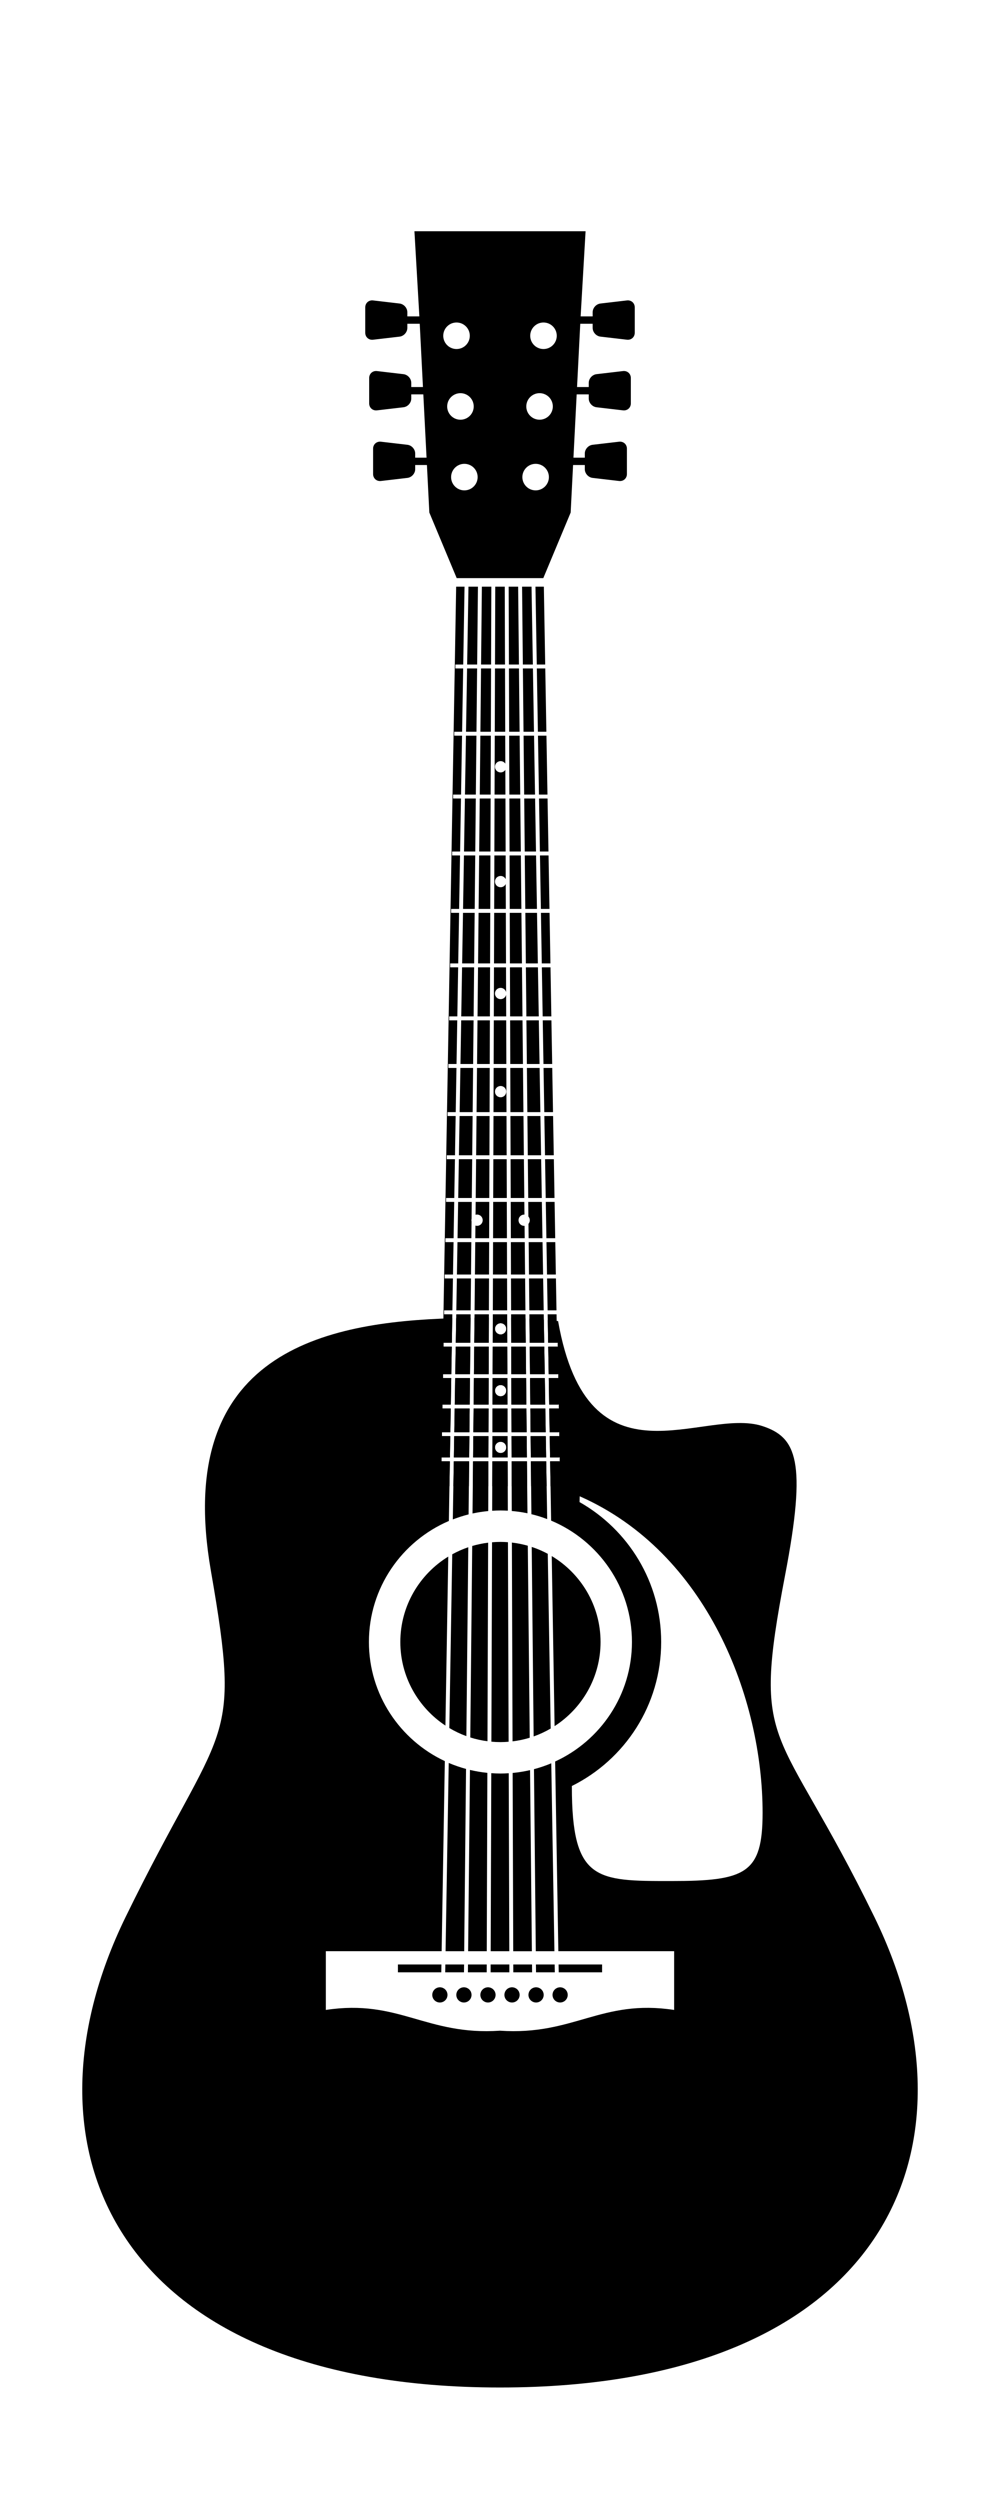 <?xml version="1.0" encoding="utf-8"?>
<!-- Generator: Adobe Illustrator 16.0.0, SVG Export Plug-In . SVG Version: 6.00 Build 0)  -->
<!DOCTYPE svg PUBLIC "-//W3C//DTD SVG 1.1//EN" "http://www.w3.org/Graphics/SVG/1.1/DTD/svg11.dtd">
<svg version="1.1" id="Layer_1" xmlns:x="http://ns.adobe.com/Extensibility/1.0/" xmlns:i="http://ns.adobe.com/AdobeIllustrator/10.0/" xmlns:graph="http://ns.adobe.com/Graphs/1.0/"
	 xmlns="http://www.w3.org/2000/svg" xmlns:xlink="http://www.w3.org/1999/xlink" x="0px" y="0px" width="80px" height="200px"
	 viewBox="0 0 80 200" enable-background="new 0 0 80 200" xml:space="preserve">
<g>
	<g>
		<path d="M37.31,138.891l0.152-15.113c-0.447,0.152-0.876,0.342-1.283,0.566l-0.233,13.898
			C36.376,138.499,36.832,138.718,37.31,138.891z"/>
		<path d="M42.378,139.019l-0.154-15.361c-0.412-0.117-0.838-0.202-1.273-0.253l0.053,15.904
			C41.476,139.251,41.935,139.154,42.378,139.019z"/>
		<path d="M43.821,124.305c-0.408-0.22-0.837-0.404-1.283-0.551l0.153,15.16c0.478-0.168,0.933-0.381,1.364-0.632L43.821,124.305z"
			/>
		<path d="M39.051,123.414c-0.437,0.054-0.862,0.143-1.274,0.264l-0.154,15.319c0.443,0.14,0.903,0.241,1.375,0.303L39.051,123.414z
			"/>
		<path d="M44.139,124.485l0.228,13.606c2.211-1.428,3.678-3.911,3.678-6.731C48.044,128.443,46.476,125.886,44.139,124.485z"/>
		<path d="M35.861,124.527c-2.298,1.41-3.835,3.945-3.835,6.833c0,2.791,1.437,5.253,3.608,6.687L35.861,124.527z"/>
		<path d="M40.636,123.376c-0.199-0.015-0.398-0.024-0.601-0.024c-0.226,0-0.449,0.012-0.671,0.029l-0.053,15.954
			c0.238,0.021,0.479,0.034,0.724,0.034c0.221,0,0.438-0.012,0.654-0.029L40.636,123.376z"/>
	</g>
	<g>
		<polygon points="39.079,114.893 37.865,114.893 37.849,116.594 39.073,116.594 		"/>
		<polygon points="39.395,114.578 40.606,114.578 40.601,112.681 39.4,112.681 		"/>
		<path d="M39.388,116.594h1.225l-0.005-1.701h-1.214L39.388,116.594z M40.05,115.342c0.25,0,0.451,0.202,0.451,0.452
			c0,0.249-0.201,0.452-0.451,0.452s-0.453-0.203-0.453-0.452C39.597,115.544,39.8,115.342,40.05,115.342z"/>
		<polygon points="39.087,112.681 37.888,112.681 37.868,114.578 39.08,114.578 		"/>
		<path d="M39.11,105.415c-0.377,0.001-0.761,0.004-1.15,0.008l-0.02,1.997h1.164L39.11,105.415z"/>
		<polygon points="39.095,110.246 37.912,110.246 37.891,112.366 39.087,112.366 		"/>
		<polygon points="39.103,107.734 37.938,107.734 37.915,109.933 39.096,109.933 		"/>
		<polygon points="40.897,107.734 40.905,109.933 42.085,109.933 42.063,107.734 		"/>
		<polygon points="42.132,114.578 42.113,112.681 40.914,112.681 40.921,114.578 		"/>
		<polygon points="42.152,116.594 42.136,114.893 40.921,114.893 40.927,116.594 		"/>
		<polygon points="42.11,112.366 42.089,110.246 40.905,110.246 40.913,112.366 		"/>
		<path d="M39.401,112.366h1.197l-0.007-2.12h-1.183L39.401,112.366z M40.05,110.802c0.25,0,0.451,0.202,0.451,0.452
			s-0.201,0.452-0.451,0.452s-0.453-0.202-0.453-0.452S39.8,110.802,40.05,110.802z"/>
		<path d="M42.06,107.42l-0.02-1.943c-0.369-0.021-0.758-0.038-1.15-0.05l0.007,1.993H42.06z"/>
		<polygon points="39.417,107.734 39.409,109.933 40.591,109.933 40.583,107.734 		"/>
		<path d="M40.582,107.42l-0.007-2c-0.191-0.004-0.385-0.006-0.574-0.006c-0.19,0-0.383,0-0.576,0l-0.006,2.006H40.582z
			 M40.05,105.855c0.25,0,0.451,0.202,0.451,0.452c0,0.249-0.201,0.452-0.451,0.452s-0.453-0.203-0.453-0.452
			C39.597,106.058,39.8,105.855,40.05,105.855z"/>
		<path d="M37.626,107.42l0.021-1.992c-0.38,0.005-0.763,0.012-1.151,0.022l-0.033,1.97H37.626z"/>
		<polygon points="42.403,110.246 42.425,112.366 43.621,112.366 43.585,110.246 		"/>
		<polygon points="42.378,107.734 42.399,109.933 43.58,109.933 43.544,107.734 		"/>
		<polygon points="43.692,116.594 43.663,114.893 42.449,114.893 42.467,116.594 		"/>
		<path d="M42.374,107.42h1.164l-0.031-1.841c-0.336-0.028-0.727-0.058-1.152-0.084L42.374,107.42z"/>
		<polygon points="42.427,112.681 42.446,114.578 43.658,114.578 43.626,112.681 		"/>
		<polygon points="37.573,112.681 36.374,112.681 36.343,114.578 37.554,114.578 		"/>
		<path d="M43.697,116.907H42.47l0.043,4.229c0.432,0.104,0.853,0.235,1.262,0.392L43.697,116.907z"/>
		<polygon points="37.598,110.246 36.415,110.246 36.38,112.366 37.577,112.366 		"/>
		<polygon points="36.309,116.594 37.534,116.594 37.552,114.893 36.337,114.893 		"/>
		<path d="M42.155,116.907h-1.227l0.013,3.973c0.427,0.036,0.846,0.097,1.256,0.183L42.155,116.907z"/>
		<polygon points="37.623,107.734 36.457,107.734 36.421,109.933 37.601,109.933 		"/>
		<path d="M40.627,120.855l-0.013-3.948h-1.228l-0.013,3.954c0.219-0.014,0.438-0.023,0.661-0.023
			C40.233,120.838,40.431,120.846,40.627,120.855z"/>
		<path d="M37.487,121.152l0.043-4.245h-1.227l-0.078,4.647C36.635,121.396,37.056,121.26,37.487,121.152z"/>
		<path d="M39.072,116.907h-1.228l-0.042,4.172c0.411-0.089,0.829-0.154,1.257-0.194L39.072,116.907z"/>
		<g>
			<circle cx="39.038" cy="159.592" r="0.609"/>
			<polygon points="38.938,157.158 37.44,157.158 37.434,157.786 38.936,157.786 			"/>
			<circle cx="37.114" cy="159.592" r="0.609"/>
			<polygon points="37.126,157.158 35.628,157.158 35.618,157.786 37.119,157.786 			"/>
			<polygon points="42.882,157.786 44.383,157.786 44.372,157.158 42.875,157.158 			"/>
			<circle cx="44.81" cy="159.592" r="0.608"/>
			<rect x="39.25" y="157.158" width="1.498" height="0.628"/>
			<polygon points="31.834,157.158 31.834,157.786 35.304,157.786 35.313,157.158 			"/>
			<circle cx="35.19" cy="159.592" r="0.609"/>
			<polygon points="48.167,157.158 44.687,157.158 44.697,157.786 48.167,157.786 			"/>
			<path d="M40.001,156.099h0.744l-0.047-14.24c-0.22,0.014-0.44,0.023-0.663,0.023c-0.247,0-0.49-0.012-0.732-0.028l-0.048,14.245
				H40.001z"/>
			<path d="M38.94,156.099l0.049-14.27c-0.475-0.047-0.939-0.128-1.393-0.235l-0.146,14.505H38.94z"/>
			<path d="M35.646,156.099h1.49l0.147-14.585c-0.476-0.129-0.938-0.289-1.385-0.48L35.646,156.099z"/>
			<circle cx="40.962" cy="159.592" r="0.609"/>
			<path d="M69.95,153.358c-7.766-15.909-9.899-12.971-7.137-27.372c1.747-9.109,0.906-11.003-1.807-11.896
				c-4.752-1.566-13.932,5.334-16.359-8.402c0,0-0.318-0.035-0.826-0.081l0.031,1.813h0.764v0.314h-0.759l0.037,2.198h0.765v0.313
				h-0.76l0.035,2.12h0.768v0.314H43.94l0.031,1.897h0.769v0.314h-0.763l0.028,1.701h0.771v0.313h-0.766l0.08,4.745
				c3.794,1.591,6.466,5.343,6.466,9.708c0,4.239-2.521,7.898-6.143,9.563l0.255,15.175h9.263v4.701
				c-5.837-0.893-8.025,2.064-13.931,1.659c-5.906,0.405-8.096-2.552-13.933-1.659v-4.701h9.264l0.255-15.206
				c-3.584-1.68-6.073-5.32-6.073-9.532c0-4.338,2.639-8.07,6.396-9.679l0.08-4.774h-0.666v-0.313h0.672l0.027-1.701h-0.664v-0.314
				h0.67l0.031-1.897h-0.662v-0.314h0.668l0.035-2.12h-0.661v-0.313h0.667l0.037-2.198h-0.66v-0.314h0.665l0.032-1.961
				c-10.08,0.307-22.363,2.646-19.308,20.213c2.513,14.447,0.942,11.777-6.823,27.687C0.956,171.987,9.335,191,40.001,191
				C70.665,191,79.044,171.987,69.95,153.358z M53.681,150.484c-5.983,0-7.932,0-7.932-7.563c0-0.012,0-0.028,0-0.041
				c4.234-2.104,7.145-6.472,7.145-11.521c0-4.801-2.632-8.984-6.531-11.193c0.01-0.298,0.014-0.463,0.014-0.463
				c10.191,4.494,14.631,16.163,14.631,25.319C61.007,149.884,59.663,150.484,53.681,150.484z"/>
			<circle cx="42.886" cy="159.592" r="0.609"/>
			<polygon points="42.561,157.158 41.063,157.158 41.065,157.786 42.567,157.786 			"/>
			<path d="M42.718,141.534l0.146,14.564h1.49l-0.252-15.035C43.655,141.251,43.192,141.408,42.718,141.534z"/>
			<path d="M42.55,156.099l-0.146-14.489c-0.454,0.105-0.919,0.182-1.393,0.226l0.048,14.264H42.55z"/>
		</g>
	</g>
	<path d="M50.157,24.034l-2.121,0.248c-0.344,0.04-0.624,0.355-0.624,0.7v0.33h-0.961l0.395-6.811h-6.845H40h-6.845l0.394,6.811
		h-0.961v-0.33c0-0.345-0.28-0.66-0.624-0.7l-2.121-0.248c-0.343-0.04-0.623,0.209-0.623,0.555v2.034
		c0,0.345,0.28,0.595,0.623,0.555l2.121-0.247c0.344-0.04,0.624-0.355,0.624-0.701V25.9h0.991l0.257,5.064h-0.934v-0.33
		c0-0.345-0.28-0.661-0.624-0.701l-2.121-0.248c-0.344-0.04-0.623,0.21-0.623,0.555v2.034c0,0.345,0.279,0.595,0.623,0.555
		l2.121-0.248c0.344-0.04,0.624-0.355,0.624-0.701v-0.33h0.964l0.258,5.064h-0.908v-0.33c0-0.345-0.28-0.661-0.623-0.701
		l-2.121-0.247c-0.344-0.04-0.624,0.21-0.624,0.555v2.034c0,0.345,0.28,0.595,0.624,0.555l2.121-0.248
		c0.343-0.04,0.623-0.355,0.623-0.701v-0.33h0.938l0.193,3.804l2.189,5.245h3.174h0.267h3.487l2.189-5.245l0.193-3.804h0.938v0.33
		c0,0.346,0.281,0.661,0.623,0.701l2.121,0.248c0.344,0.04,0.625-0.21,0.625-0.555v-2.034c0-0.345-0.281-0.595-0.625-0.555
		l-2.121,0.247c-0.342,0.04-0.623,0.355-0.623,0.701v0.33h-0.908l0.258-5.064h0.965v0.33c0,0.345,0.28,0.661,0.623,0.701
		l2.121,0.248c0.344,0.04,0.624-0.21,0.624-0.555v-2.034c0-0.345-0.28-0.595-0.624-0.555l-2.121,0.248
		c-0.343,0.04-0.623,0.355-0.623,0.701v0.33h-0.935l0.257-5.064h0.991v0.329c0,0.346,0.28,0.661,0.624,0.701l2.121,0.247
		c0.344,0.04,0.623-0.21,0.623-0.555v-2.034C50.78,24.243,50.501,23.994,50.157,24.034z M35.46,26.862
		c0-0.586,0.476-1.062,1.062-1.062c0.587,0,1.062,0.476,1.062,1.062s-0.475,1.061-1.062,1.061
		C35.936,27.923,35.46,27.448,35.46,26.862z M35.774,32.516c0-0.586,0.475-1.062,1.062-1.062c0.586,0,1.062,0.476,1.062,1.062
		s-0.476,1.062-1.062,1.062C36.249,33.577,35.774,33.102,35.774,32.516z M37.149,39.23c-0.586,0-1.061-0.476-1.061-1.062
		s0.475-1.062,1.061-1.062s1.062,0.476,1.062,1.062S37.735,39.23,37.149,39.23z M42.851,39.23c-0.586,0-1.062-0.476-1.062-1.062
		s0.476-1.062,1.062-1.062s1.061,0.476,1.061,1.062S43.437,39.23,42.851,39.23z M43.165,33.577c-0.586,0-1.062-0.476-1.062-1.062
		s0.476-1.062,1.062-1.062s1.061,0.476,1.061,1.062S43.751,33.577,43.165,33.577z M43.479,27.923c-0.586,0-1.062-0.475-1.062-1.061
		s0.476-1.062,1.062-1.062c0.587,0,1.062,0.476,1.062,1.062S44.065,27.923,43.479,27.923z"/>
	<g>
		<g>
			<polygon points="43.692,116.594 43.663,114.893 42.449,114.893 42.467,116.594 			"/>
			<polygon points="43.658,114.578 43.626,112.681 42.427,112.681 42.446,114.578 			"/>
			<polygon points="43.419,81.627 43.478,85.12 44.175,85.12 44.113,81.627 			"/>
			<polygon points="43.606,92.737 43.657,95.839 44.361,95.839 44.308,92.737 			"/>
			<polygon points="43.58,109.933 43.544,107.734 42.378,107.734 42.399,109.933 			"/>
			<polygon points="43.483,85.435 43.543,88.97 44.241,88.97 44.18,85.435 			"/>
			<polygon points="43.548,89.283 43.601,92.423 44.302,92.423 44.247,89.283 			"/>
			<polygon points="43.621,112.366 43.585,110.246 42.403,110.246 42.425,112.366 			"/>
			<polygon points="43.286,92.423 43.233,89.283 42.192,89.283 42.224,92.423 			"/>
			<polygon points="43.229,88.97 43.169,85.435 42.153,85.435 42.188,88.97 			"/>
			<polygon points="43.105,81.627 42.114,81.627 42.149,85.12 43.164,85.12 			"/>
			<polygon points="43.344,95.839 43.292,92.737 42.227,92.737 42.258,95.839 			"/>
			<polygon points="42.152,116.594 42.136,114.893 40.921,114.893 40.927,116.594 			"/>
			<polygon points="43.495,104.828 43.452,102.276 42.322,102.276 42.349,104.828 			"/>
			<polygon points="43.446,101.963 43.403,99.371 42.294,99.371 42.319,101.963 			"/>
			<polygon points="43.538,107.42 43.5,105.143 42.351,105.143 42.374,107.42 			"/>
			<polygon points="39.599,53.476 39.582,58.541 40.419,58.541 40.401,53.476 			"/>
			<polygon points="41.828,53.162 42.628,53.162 42.523,46.934 41.766,46.934 			"/>
			<polygon points="40.714,53.162 41.515,53.162 41.451,46.934 40.693,46.934 			"/>
			<path d="M39.565,63.567h0.869l-0.006-1.98c-0.08,0.124-0.221,0.207-0.379,0.207c-0.25,0-0.453-0.203-0.453-0.452
				c0-0.25,0.203-0.452,0.453-0.452c0.158,0,0.296,0.081,0.377,0.204l-0.008-2.238h-0.838L39.565,63.567z"/>
			<path d="M39.506,81.313h0.989l-0.006-1.73c-0.047,0.2-0.226,0.35-0.439,0.35c-0.25,0-0.453-0.202-0.453-0.452
				c0-0.25,0.203-0.452,0.453-0.452c0.213,0,0.391,0.148,0.438,0.348l-0.007-1.989h-0.963L39.506,81.313z"/>
			<polygon points="39.521,77.072 40.48,77.072 40.467,73.028 39.534,73.028 			"/>
			<path d="M39.534,72.715h0.932l-0.007-1.998c-0.071,0.155-0.228,0.263-0.409,0.263c-0.25,0-0.453-0.202-0.453-0.452
				c0-0.25,0.203-0.452,0.453-0.452c0.181,0,0.336,0.107,0.408,0.261l-0.006-1.902H39.55L39.534,72.715z"/>
			<polygon points="43.275,73.028 43.343,77.072 44.034,77.072 43.964,73.028 			"/>
			<polygon points="43.122,63.881 43.192,68.121 43.878,68.121 43.804,63.881 			"/>
			<polygon points="41.937,63.881 41.979,68.121 42.879,68.121 42.808,63.881 			"/>
			<polygon points="43.349,77.386 43.414,81.313 44.108,81.313 44.04,77.386 			"/>
			<polygon points="43.198,68.436 43.271,72.715 43.958,72.715 43.884,68.436 			"/>
			<polygon points="41.981,68.436 42.024,72.715 42.956,72.715 42.884,68.436 			"/>
			<polygon points="43.038,58.855 43.116,63.567 43.798,63.567 43.716,58.855 			"/>
			<polygon points="41.618,63.567 41.571,58.855 40.733,58.855 40.749,63.567 			"/>
			<polygon points="40.716,53.476 40.732,58.541 41.568,58.541 41.517,53.476 			"/>
			<polygon points="43.663,96.152 43.712,99.057 44.417,99.057 44.367,96.152 			"/>
			<path d="M42.29,99.057h1.107l-0.049-2.904h-1.088l0.012,1.168c0.07,0.08,0.113,0.183,0.113,0.297c0,0.111-0.041,0.211-0.107,0.29
				L42.29,99.057z"/>
			<polygon points="39.493,85.12 40.507,85.12 40.495,81.627 39.505,81.627 			"/>
			<polygon points="42.132,114.578 42.113,112.681 40.914,112.681 40.921,114.578 			"/>
			<polygon points="41.711,72.715 41.668,68.436 40.766,68.436 40.78,72.715 			"/>
			<polygon points="41.665,68.121 41.622,63.881 40.75,63.881 40.765,68.121 			"/>
			<polygon points="43.718,99.371 43.761,101.963 44.468,101.963 44.423,99.371 			"/>
			<polygon points="43.972,114.578 44.688,114.578 44.655,112.681 43.94,112.681 			"/>
			<polygon points="43.899,110.246 43.935,112.366 44.649,112.366 44.612,110.246 			"/>
			<polygon points="43.032,58.541 43.71,58.541 43.622,53.476 42.947,53.476 			"/>
			<polygon points="43.857,107.734 43.895,109.933 44.607,109.933 44.569,107.734 			"/>
			<polygon points="43.766,102.276 43.809,104.828 44.519,104.828 44.474,102.276 			"/>
			<polygon points="43.813,105.143 43.853,107.42 44.563,107.42 44.524,105.143 			"/>
			<polygon points="41.798,81.313 41.758,77.386 40.796,77.386 40.809,81.313 			"/>
			<polygon points="41.755,77.072 41.714,73.028 40.78,73.028 40.794,77.072 			"/>
			<polygon points="42.005,101.963 41.979,99.371 40.869,99.371 40.878,101.963 			"/>
			<polygon points="42.028,73.028 42.069,77.072 43.028,77.072 42.961,73.028 			"/>
			<polygon points="42.034,104.828 42.009,102.276 40.879,102.276 40.888,104.828 			"/>
			<polygon points="43.101,81.313 43.034,77.386 42.071,77.386 42.111,81.313 			"/>
			<polygon points="42.11,112.366 42.089,110.246 40.905,110.246 40.913,112.366 			"/>
			<polygon points="42.085,109.933 42.063,107.734 40.897,107.734 40.905,109.933 			"/>
			<polygon points="42.06,107.42 42.037,105.143 40.889,105.143 40.896,107.42 			"/>
			<polygon points="42.802,63.567 42.724,58.855 41.886,58.855 41.933,63.567 			"/>
			<polygon points="41.835,85.12 41.801,81.627 40.81,81.627 40.821,85.12 			"/>
			<path d="M41.976,99.057l-0.01-0.99c-0.011,0-0.021,0.003-0.032,0.003c-0.249,0-0.452-0.202-0.452-0.452s0.203-0.452,0.452-0.452
				c0.008,0,0.016,0.002,0.023,0.003l-0.011-1.016h-1.088l0.01,2.904H41.976z"/>
			<polygon points="41.874,88.97 41.839,85.435 40.823,85.435 40.835,88.97 			"/>
			<polygon points="41.831,53.476 41.882,58.541 42.718,58.541 42.634,53.476 			"/>
			<polygon points="41.944,95.839 41.912,92.737 40.847,92.737 40.857,95.839 			"/>
			<polygon points="41.909,92.423 41.878,89.283 40.835,89.283 40.847,92.423 			"/>
			<polygon points="39.55,68.121 40.45,68.121 40.437,63.881 39.564,63.881 			"/>
			<polygon points="36.9,81.313 37.89,81.313 37.929,77.386 36.966,77.386 			"/>
			<polygon points="36.972,77.072 37.932,77.072 37.973,73.028 37.04,73.028 			"/>
			<polygon points="36.837,85.12 37.851,85.12 37.886,81.627 36.896,81.627 			"/>
			<polygon points="36.772,88.97 37.812,88.97 37.848,85.435 36.831,85.435 			"/>
			<path d="M36.603,99.057h1.107l0.014-1.342c-0.006-0.031-0.011-0.064-0.011-0.098c0-0.036,0.005-0.07,0.013-0.104l0.014-1.36
				h-1.088L36.603,99.057z"/>
			<polygon points="37.045,72.715 37.976,72.715 38.019,68.436 37.116,68.436 			"/>
			<polygon points="36.714,92.423 37.777,92.423 37.809,89.283 36.767,89.283 			"/>
			<polygon points="36.657,95.839 37.743,95.839 37.774,92.737 36.709,92.737 			"/>
			<polygon points="39.267,58.855 38.429,58.855 38.382,63.567 39.251,63.567 			"/>
			<polygon points="38.022,68.121 38.064,63.881 37.192,63.881 37.122,68.121 			"/>
			<polygon points="39.235,68.436 38.333,68.436 38.29,72.715 39.221,72.715 			"/>
			<polygon points="39.251,63.881 38.378,63.881 38.336,68.121 39.236,68.121 			"/>
			<polygon points="37.372,53.162 38.173,53.162 38.235,46.934 37.478,46.934 			"/>
			<polygon points="39.308,46.934 38.55,46.934 38.486,53.162 39.286,53.162 			"/>
			<polygon points="39.285,53.476 38.483,53.476 38.433,58.541 39.269,58.541 			"/>
			<polygon points="35.989,116.907 35.323,116.907 35.323,116.594 35.995,116.594 36.022,114.893 35.358,114.893 35.358,114.578 
				36.028,114.578 36.06,112.681 35.397,112.681 35.397,112.366 36.065,112.366 36.101,110.246 35.439,110.246 35.439,109.933 
				36.106,109.933 36.144,107.734 35.483,107.734 35.483,107.42 36.148,107.42 36.187,105.143 35.528,105.143 35.528,104.828 
				36.192,104.828 36.235,102.276 35.579,102.276 35.579,101.963 36.239,101.963 36.284,99.371 35.63,99.371 35.63,99.057 
				36.288,99.057 36.337,96.152 35.686,96.152 35.686,95.839 36.343,95.839 36.395,92.737 35.745,92.737 35.745,92.423 
				36.399,92.423 36.452,89.283 35.806,89.283 35.806,88.97 36.458,88.97 36.517,85.435 35.872,85.435 35.872,85.12 36.522,85.12 
				36.581,81.627 35.938,81.627 35.938,81.313 36.587,81.313 36.652,77.386 36.013,77.386 36.013,77.072 36.657,77.072 
				36.726,73.028 36.089,73.028 36.089,72.715 36.73,72.715 36.802,68.436 36.169,68.436 36.169,68.121 36.808,68.121 
				36.878,63.881 36.249,63.881 36.249,63.567 36.884,63.567 36.963,58.855 36.337,58.855 36.337,58.541 36.968,58.541 
				37.054,53.476 36.431,53.476 36.431,53.162 37.059,53.162 37.163,46.934 36.493,46.934 35.237,118.896 35.956,118.896 			"/>
			<polygon points="43.697,116.907 42.47,116.907 42.489,118.896 43.73,118.896 			"/>
			<polygon points="40.614,116.907 39.387,116.907 39.38,118.896 40.62,118.896 			"/>
			<polygon points="44.694,114.893 43.978,114.893 44.006,116.594 44.724,116.594 			"/>
			<polygon points="42.155,116.907 40.929,116.907 40.935,118.896 42.176,118.896 			"/>
			<polygon points="44.011,116.907 44.045,118.896 44.764,118.896 44.729,116.907 			"/>
			<polygon points="42.942,53.162 43.616,53.162 43.508,46.934 42.837,46.934 			"/>
			<polygon points="39.22,73.028 38.286,73.028 38.246,77.072 39.206,77.072 			"/>
			<polygon points="36.343,114.578 37.554,114.578 37.573,112.681 36.374,112.681 			"/>
			<polygon points="36.421,109.933 37.601,109.933 37.623,107.734 36.457,107.734 			"/>
			<polygon points="36.38,112.366 37.577,112.366 37.598,110.246 36.415,110.246 			"/>
			<polygon points="39.072,116.907 37.845,116.907 37.825,118.896 39.065,118.896 			"/>
			<polygon points="36.462,107.42 37.626,107.42 37.649,105.143 36.501,105.143 			"/>
			<polygon points="36.271,118.896 37.511,118.896 37.53,116.907 36.304,116.907 			"/>
			<polygon points="36.554,101.963 37.681,101.963 37.707,99.371 36.598,99.371 			"/>
			<polygon points="36.309,116.594 37.534,116.594 37.552,114.893 36.337,114.893 			"/>
			<polygon points="36.506,104.828 37.652,104.828 37.679,102.276 36.549,102.276 			"/>
			<path d="M39.419,107.42h1.163l-0.007-2.277h-1.149L39.419,107.42z M40.05,105.855c0.25,0,0.451,0.202,0.451,0.452
				c0,0.249-0.201,0.452-0.451,0.452s-0.453-0.203-0.453-0.452C39.597,106.058,39.8,105.855,40.05,105.855z"/>
			<polygon points="39.409,109.933 40.591,109.933 40.583,107.734 39.417,107.734 			"/>
			<polygon points="39.395,114.578 40.606,114.578 40.601,112.681 39.4,112.681 			"/>
			<path d="M39.401,112.366h1.197l-0.007-2.12h-1.183L39.401,112.366z M40.05,110.802c0.25,0,0.451,0.202,0.451,0.452
				s-0.201,0.452-0.451,0.452s-0.453-0.202-0.453-0.452S39.8,110.802,40.05,110.802z"/>
			<polygon points="39.601,53.162 40.4,53.162 40.38,46.934 39.621,46.934 			"/>
			<path d="M39.388,116.594h1.225l-0.005-1.701h-1.214L39.388,116.594z M40.05,115.342c0.25,0,0.451,0.202,0.451,0.452
				c0,0.249-0.201,0.452-0.451,0.452s-0.453-0.203-0.453-0.452C39.597,115.544,39.8,115.342,40.05,115.342z"/>
			<polygon points="39.469,92.423 40.532,92.423 40.521,89.283 39.479,89.283 			"/>
			<polygon points="39.457,95.839 40.544,95.839 40.533,92.737 39.468,92.737 			"/>
			<polygon points="39.087,112.681 37.888,112.681 37.868,114.578 39.08,114.578 			"/>
			<polygon points="39.427,104.828 40.573,104.828 40.565,102.276 39.436,102.276 			"/>
			<path d="M39.48,88.97h1.04l-0.012-3.535h-1.017L39.48,88.97z M40.05,86.879c0.25,0,0.451,0.203,0.451,0.452
				s-0.201,0.452-0.451,0.452s-0.453-0.203-0.453-0.452S39.8,86.879,40.05,86.879z"/>
			<polygon points="39.437,101.963 40.563,101.963 40.556,99.371 39.445,99.371 			"/>
			<polygon points="39.446,99.057 40.554,99.057 40.544,96.152 39.456,96.152 			"/>
			<polygon points="39.112,105.143 37.964,105.143 37.94,107.42 39.104,107.42 			"/>
			<path d="M39.142,96.152h-1.088l-0.01,1.031c0.039-0.011,0.078-0.019,0.121-0.019c0.25,0,0.452,0.202,0.452,0.452
				s-0.202,0.452-0.452,0.452c-0.046,0-0.089-0.009-0.131-0.021l-0.01,1.009h1.107L39.142,96.152z"/>
			<polygon points="39.132,99.371 38.021,99.371 37.995,101.963 39.122,101.963 			"/>
			<polygon points="39.178,85.435 38.161,85.435 38.126,88.97 39.166,88.97 			"/>
			<polygon points="39.165,89.283 38.123,89.283 38.091,92.423 39.154,92.423 			"/>
			<polygon points="38.169,53.476 37.367,53.476 37.282,58.541 38.118,58.541 			"/>
			<polygon points="39.153,92.737 38.089,92.737 38.058,95.839 39.144,95.839 			"/>
			<polygon points="37.198,63.567 38.067,63.567 38.115,58.855 37.277,58.855 			"/>
			<polygon points="37.849,116.594 39.073,116.594 39.079,114.893 37.865,114.893 			"/>
			<polygon points="39.103,107.734 37.938,107.734 37.915,109.933 39.096,109.933 			"/>
			<polygon points="39.122,102.276 37.992,102.276 37.966,104.828 39.112,104.828 			"/>
			<polygon points="39.095,110.246 37.912,110.246 37.891,112.366 39.087,112.366 			"/>
			<polygon points="39.19,81.627 38.2,81.627 38.165,85.12 39.179,85.12 			"/>
			<polygon points="39.205,77.386 38.243,77.386 38.203,81.313 39.192,81.313 			"/>
		</g>
	</g>
</g>
</svg>
